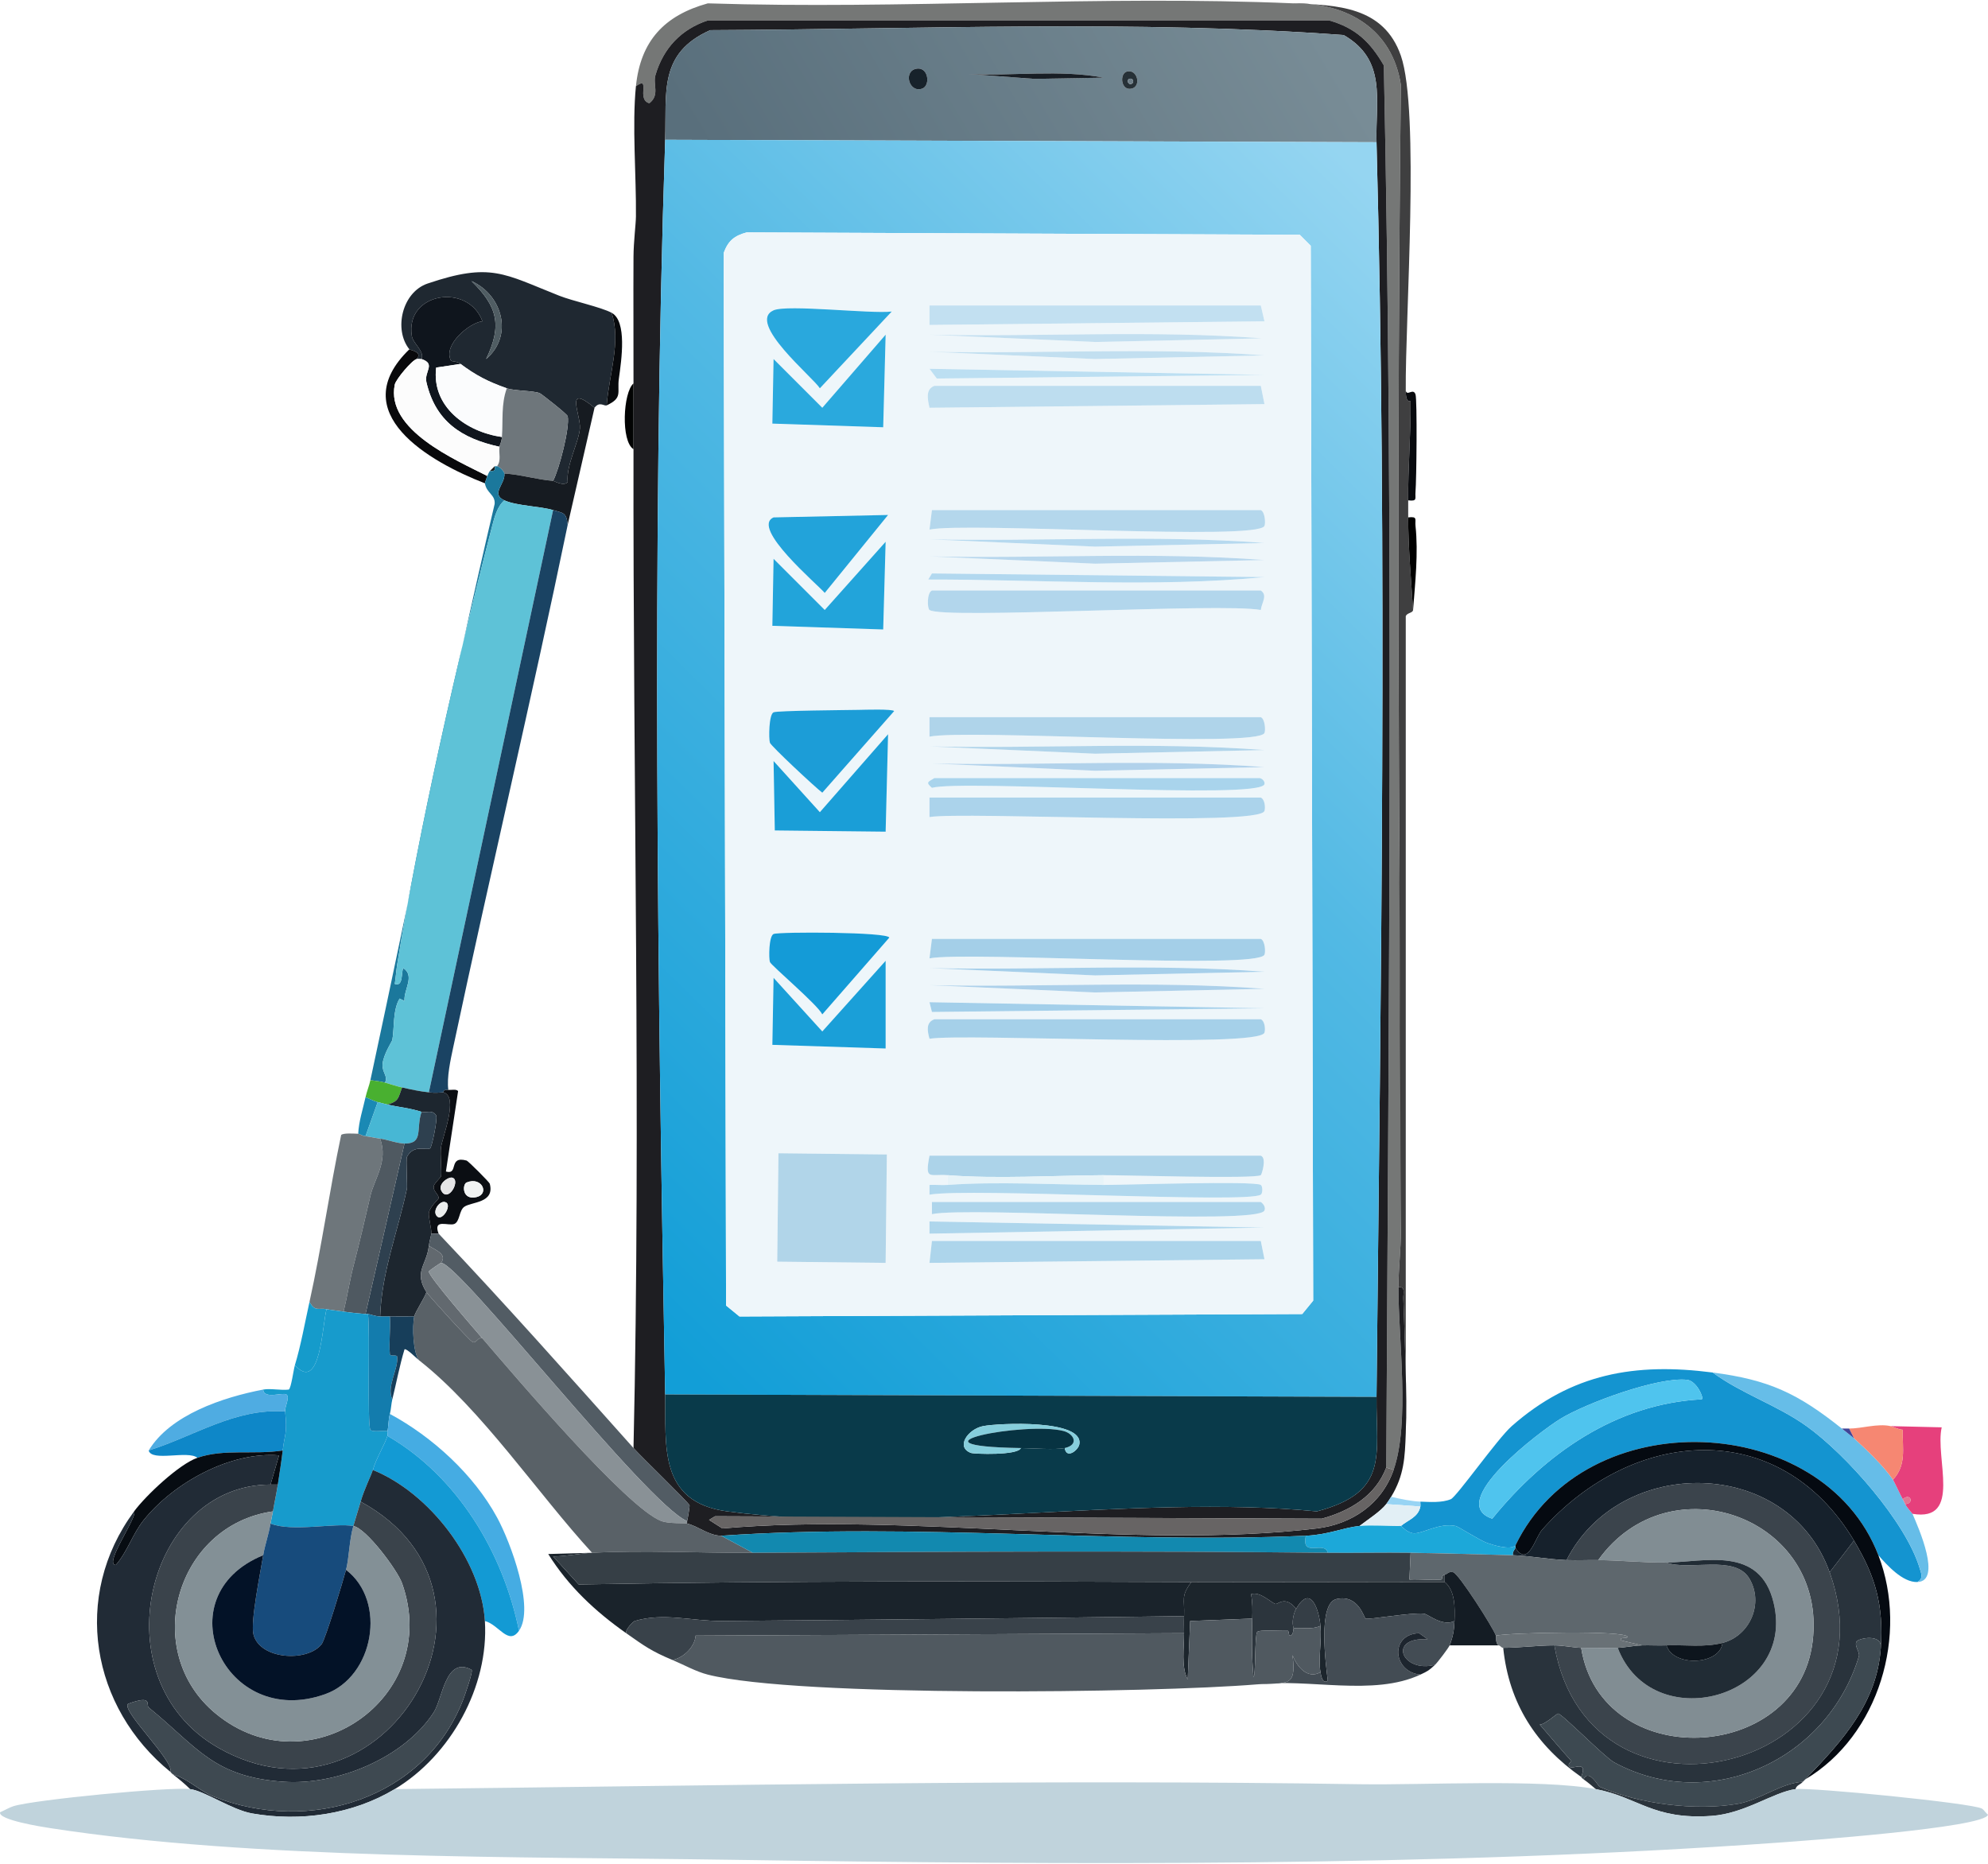 <?xml version="1.0" encoding="UTF-8"?>
<svg xmlns="http://www.w3.org/2000/svg" xmlns:xlink="http://www.w3.org/1999/xlink" id="Ebene_1" data-name="Ebene 1" viewBox="0 0 816.04 764.44" width="96" height="90">
  <defs>
    <style>
      .cls-1 {
        fill: #137cad;
      }

      .cls-2 {
        fill: #47b7d4;
      }

      .cls-3 {
        fill: #add5eb;
      }

      .cls-4 {
        fill: #2e404f;
      }

      .cls-5 {
        fill: #434c54;
      }

      .cls-6 {
        fill: #173e5a;
      }

      .cls-7 {
        fill: #1c252c;
      }

      .cls-8 {
        fill: #5e676d;
      }

      .cls-9 {
        fill: #b2d6ec;
      }

      .cls-10 {
        fill: #212c35;
      }

      .cls-11 {
        fill: #09090b;
      }

      .cls-12 {
        fill: url(#Unbenannter_Verlauf);
      }

      .cls-13 {
        fill: #080a0e;
      }

      .cls-14 {
        fill: #b1d5e9;
      }

      .cls-15 {
        fill: #414497;
      }

      .cls-16 {
        fill: #1a201e;
      }

      .cls-17 {
        fill: url(#Unbenannter_Verlauf_2);
      }

      .cls-18 {
        fill: #e2eff5;
      }

      .cls-19 {
        fill: #3f3f40;
      }

      .cls-20 {
        fill: #818d93;
      }

      .cls-21 {
        fill: #1c9dd7;
      }

      .cls-22 {
        fill: #0d151d;
      }

      .cls-23 {
        fill: #6d7d87;
      }

      .cls-24 {
        fill: #1e1e22;
      }

      .cls-25 {
        fill: #1ca8d9;
      }

      .cls-26 {
        fill: #353e46;
      }

      .cls-27 {
        fill: #aed6ec;
      }

      .cls-28 {
        fill: #bcdff2;
      }

      .cls-29 {
        fill: #070c12;
      }

      .cls-30 {
        fill: #2d2827;
      }

      .cls-31 {
        fill: #a9d4ec;
      }

      .cls-32 {
        fill: #49b030;
      }

      .cls-33 {
        fill: #f1f3f3;
      }

      .cls-34 {
        fill: #676464;
      }

      .cls-35 {
        fill: #e6407c;
      }

      .cls-36 {
        fill: #073342;
      }

      .cls-37 {
        fill: #212b36;
      }

      .cls-38 {
        fill: #c3dff0;
      }

      .cls-39 {
        fill: #181e25;
      }

      .cls-40 {
        fill: #ebeded;
      }

      .cls-41 {
        fill: #0b0e13;
      }

      .cls-42 {
        fill: #acd0ea;
      }

      .cls-43 {
        fill: #3b444c;
      }

      .cls-44 {
        fill: #2aa9dd;
      }

      .cls-45 {
        fill: #161b21;
      }

      .cls-46 {
        fill: #5ec2d7;
      }

      .cls-47 {
        fill: #1d252e;
      }

      .cls-48 {
        fill: #697176;
      }

      .cls-49 {
        fill: #3d4951;
      }

      .cls-50 {
        fill: #179bcc;
      }

      .cls-51 {
        fill: #c0d3dc;
      }

      .cls-52 {
        fill: #093a4a;
      }

      .cls-53 {
        fill: #3a434b;
      }

      .cls-54 {
        fill: #e37592;
      }

      .cls-55 {
        fill: #62696f;
      }

      .cls-56 {
        fill: #c2dff0;
      }

      .cls-57 {
        fill: #e4e4e6;
      }

      .cls-58 {
        fill: #0f151d;
      }

      .cls-59 {
        fill: #1289af;
      }

      .cls-60 {
        fill: #22a4da;
      }

      .cls-61 {
        fill: #b0d4ea;
      }

      .cls-62 {
        fill: #141c24;
      }

      .cls-63 {
        fill: #149bd7;
      }

      .cls-64 {
        fill: #acd3e9;
      }

      .cls-65 {
        fill: #139ad4;
      }

      .cls-66 {
        fill: #031227;
      }

      .cls-67 {
        fill: #c2e0f1;
      }

      .cls-68 {
        fill: #b4d7ec;
      }

      .cls-69 {
        fill: #1a232b;
      }

      .cls-70 {
        fill: #a3cfea;
      }

      .cls-71 {
        fill: #080a0d;
      }

      .cls-72 {
        fill: #363f46;
      }

      .cls-73 {
        fill: #29a8dd;
      }

      .cls-74 {
        fill: #020303;
      }

      .cls-75 {
        fill: #f68772;
      }

      .cls-76 {
        fill: #a4cfe8;
      }

      .cls-77 {
        fill: #050a11;
      }

      .cls-78 {
        fill: #3e4951;
      }

      .cls-79 {
        fill: #39424a;
      }

      .cls-80 {
        fill: #b1d2eb;
      }

      .cls-81 {
        fill: #afd4ea;
      }

      .cls-82 {
        fill: #b6d9ef;
      }

      .cls-83 {
        fill: #4face2;
      }

      .cls-84 {
        fill: #839096;
      }

      .cls-85 {
        fill: #e7f4f9;
      }

      .cls-86 {
        fill: #1f2831;
      }

      .cls-87 {
        fill: #a5d0e9;
      }

      .cls-88 {
        fill: #273137;
      }

      .cls-89 {
        fill: #1d262f;
      }

      .cls-90 {
        fill: #505960;
      }

      .cls-91 {
        fill: #505d63;
      }

      .cls-92 {
        fill: #899196;
      }

      .cls-93 {
        fill: #a6cfea;
      }

      .cls-94 {
        fill: #b8d7ed;
      }

      .cls-95 {
        fill: #66bde8;
      }

      .cls-96 {
        fill: #1a89b4;
      }

      .cls-97 {
        fill: #22a3da;
      }

      .cls-98 {
        fill: #17222b;
      }

      .cls-99 {
        fill: #97d4f4;
      }

      .cls-100 {
        fill: #1a9ed7;
      }

      .cls-101 {
        fill: #159bcb;
      }

      .cls-102 {
        fill: #fbfcfd;
      }

      .cls-103 {
        fill: #fcfcfc;
      }

      .cls-104 {
        fill: #16212c;
      }

      .cls-105 {
        fill: #b2d8ef;
      }

      .cls-106 {
        fill: #0e87c8;
      }

      .cls-107 {
        fill: #bdddef;
      }

      .cls-108 {
        fill: #b1d8ee;
      }

      .cls-109 {
        fill: #4f5961;
      }

      .cls-110 {
        fill: #29333c;
      }

      .cls-111 {
        fill: #1b789c;
      }

      .cls-112 {
        fill: #45ace3;
      }

      .cls-113 {
        fill: #1494d0;
      }

      .cls-114 {
        fill: #aed5eb;
      }

      .cls-115 {
        fill: #596167;
      }

      .cls-116 {
        fill: #6e767b;
      }

      .cls-117 {
        fill: #2b343c;
      }

      .cls-118 {
        fill: #525c64;
      }

      .cls-119 {
        fill: #1a4363;
      }

      .cls-120 {
        fill: #abd3eb;
      }

      .cls-121 {
        fill: #174b7c;
      }

      .cls-122 {
        fill: #1a9fd8;
      }

      .cls-123 {
        fill: #eef6fa;
      }

      .cls-124 {
        fill: #86cedc;
      }

      .cls-125 {
        fill: #757776;
      }

      .cls-126 {
        fill: #4fc4ee;
      }

      .cls-127 {
        fill: #2c353d;
      }
    </style>
    <linearGradient id="Unbenannter_Verlauf" data-name="Unbenannter Verlauf" x1="520.96" y1="-476.32" x2="313.77" y2="-353.22" gradientTransform="translate(0 456.16)" gradientUnits="userSpaceOnUse">
      <stop offset="0" stop-color="#788c96"/>
      <stop offset="1" stop-color="#596f7c"/>
    </linearGradient>
    <linearGradient id="Unbenannter_Verlauf_2" data-name="Unbenannter Verlauf 2" x1="610.38" y1="-334.87" x2="227.47" y2="52.95" gradientTransform="translate(0 456.16)" gradientUnits="userSpaceOnUse">
      <stop offset="0" stop-color="#95d5f1"/>
      <stop offset=".42" stop-color="#52b9e4"/>
      <stop offset="1" stop-color="#129ed7"/>
    </linearGradient>
  </defs>
  <path class="cls-125" d="M531.04,1.08c22.01-.23,40.49,10.5,44,33.5-.86,75.18-1.09,150.34-1,225.5.09,81.66,1.11,163.39,1,245-.01,7.64-.98,15.25-1,23-.04,21.46,4.76,55.63-2,75l-3-1c1.01-191.67,2.99-384.24-1-575.5-5.54-9.59-11.57-15.43-22.5-18.5h-255c-11,3.69-18.25,11.41-21.5,22.5-1.1,3.75,1.89,8.14-2.5,11.5-5.52-1.5.81-11.45-5.5-7,1.89-18.58,11.65-29.05,29.5-34,79.54,2.54,161.21-3.4,240.5,0h0Z"/>
  <path class="cls-19" d="M577.04,160.08c.05,5.86,1.99,3.69,2,4.5.11,13.41-1.12,27.19-1,40.5.02,2.24,0,4.73,0,7,.01,12.39,1.21,25.55,2,38-.1,1.27-2.36,1.08-3,2.5v335.5c.59-16.52-.43-38.56-1-55.5-.06-1.83,1.01-4.93-2-4.5.02-7.75.99-15.36,1-23l-1-245c-.09-75.16.14-150.32,1-225.5-3.51-23-21.99-33.73-44-33.5,17.46.75,36.93,1.1,44,21.5,7.83,22.58,1.73,107.96,2,137.5h0Z"/>
  <path class="cls-24" d="M569.04,602.08c-4.45,11.7-15.01,17.86-26.5,21l-249-1-2.5,1.5,5.5,3.5c76.65-6.7,169.17,8.93,244,0,14.33-1.71,26.6-9.97,31.5-24,6.76-19.37,1.96-53.54,2-75,3.01-.43,1.94,2.67,2,4.5.57,16.94,1.59,38.98,1,55.5-.35,9.78-.65,17.22-6,26-.54.88-1.38,2.18-2,3-2.3,3.01-7.9,6.6-11,9-6.73.66-12.74,3.59-22,4-78.72,3.45-160.87-5.42-240,0-5.18-.06-9.23-3.84-14-5v-1c.28-.9,1.14-6.2,1-6.5-.7-1.49-19.57-19.66-23-23.5,3.1-136.6-.25-273.4,0-410,.02-8.96-.02-18.06,0-27,.04-17.26-.1-34.77,0-52,.04-6.26.97-13.34,1-16.5.18-16.72-1.63-37.44,0-53.5,6.31-4.45-.02,5.5,5.5,7,4.39-3.36,1.4-7.75,2.5-11.5,3.25-11.09,10.5-18.81,21.5-22.5h255c10.93,3.07,16.96,8.91,22.5,18.5,3.99,191.26,2.01,383.83,1,575.5ZM273.04,57.08c-5.55,167.25-3.06,347.26,0,515,.38,20.88-2.93,44.2,25.5,48,72.65,9.72,167.1-7.29,242,0,29.83-7.84,24.25-23.09,24.5-47,1.77-169.67,4.45-345.7,0-515-.46-17.49,4.3-33.74-13.5-44-85.67-6.27-173.6-2.38-260-2-21.34,9.49-17.86,25.65-18.5,45h0Z"/>
  <path class="cls-12" d="M565.04,58.08l-292-1c.64-19.35-2.84-35.51,18.5-45,86.4-.38,174.33-4.27,260,2,17.8,10.26,13.04,26.51,13.5,44ZM375.54,28.08c-4.6,1.42-2.31,9.82,3,8,3.62-1.24,2.55-9.72-3-8ZM462.54,29.08c-3.08.86-2.5,8.04,2,7,4.08-.95,2.34-8.21-2-7ZM397.54,30.08l27,2,28.5-.5c-18.2-3.42-37.13-.57-55.5-1.5Z"/>
  <path class="cls-98" d="M375.54,28.08c5.55-1.72,6.62,6.76,3,8-5.31,1.82-7.6-6.58-3-8Z"/>
  <path class="cls-88" d="M462.54,29.08c4.34-1.21,6.08,6.05,2,7-4.5,1.04-5.08-6.14-2-7ZM463.54,32.08c-1.21.44-.46,2.64,1,2,1.2-.53.52-2.55-1-2Z"/>
  <path class="cls-39" d="M397.54,30.08c18.37.93,37.3-1.92,55.5,1.5l-28.5.5s-27-2-27-2Z"/>
  <path class="cls-23" d="M463.54,32.08c1.52-.55,2.2,1.47,1,2-1.46.64-2.21-1.56-1-2Z"/>
  <path class="cls-17" d="M565.04,58.08c4.45,169.3,1.77,345.33,0,515l-292-1c-3.06-167.74-5.55-347.75,0-515l292,1h0ZM306.54,95.08c-5.03,1.36-7.63,3.35-9.5,8.5l1,432,5.5,4.5,231-1,4.5-5.5-1-433-4.5-4.5-227-1h0Z"/>
  <path class="cls-123" d="M306.54,95.08l227,1,4.5,4.5,1,433-4.5,5.5-231,1-5.5-4.5-1-432c1.87-5.15,4.47-7.14,9.5-8.5h0ZM381.54,125.08v8l137.5-1.5-1.5-6.5h-136ZM317.54,127.08c-11.27,4.99,16.3,27.59,19,32l29.5-31.5c-8.63,1.02-42.86-3-48.5-.5ZM363.54,137.08l-26,30-20-20-.5,26.5,45.5,1.5,1-38ZM381.54,137.08l68,3,68.5-1.5c-45.37-3.48-91.04-.52-136.5-1.5h0ZM381.54,144.08l68,3,69.5-1.5c-45.71-3.48-91.71-.52-137.5-1.5h0ZM381.54,151.08l3,4,134.5-1.5-137.5-2.5h0ZM383.54,158.08c-3.68,1.42-2.8,5.4-2,9l137.5-1.5-1.5-7.5h-134ZM382.54,209.08l-1,8c15.41-3.16,134.6,4.73,137.5-1.5.51-1.11.24-5.73-1.5-6.5h-135ZM364.54,211.08l-47,1c-9.59,4.23,18.13,27.57,21,31l26-32ZM381.54,221.08l68,3,69.5-1.5c-45.71-3.48-91.71-.52-137.5-1.5h0ZM363.54,222.08l-25,28-21-21-.5,27.5,45.5,1.5,1-36h0ZM381.54,228.08l68,3,69.5-1.5c-45.71-3.48-91.71-.52-137.5-1.5h0ZM382.54,235.08l-1.5,2.5c45.36-.05,92.47,3.35,138-1l-136.5-1.5h0ZM382.54,242.08c-2.12.94-1.93,7.34-1,8,5.55,3.92,119.81-3.01,136,0,.31-2.93,2.95-5.97,0-8h-135ZM352.54,291.08c-4.83.1-33.4.29-35,1-1.96.87-2.03,10.96-1.5,12.5.48,1.4,18.57,18.3,21.5,20.5l29.5-33.5c-.7-.92-12.26-.54-14.5-.5ZM381.54,294.08v8c15.41-3.16,134.6,4.73,137.5-1.5.51-1.11.24-5.73-1.5-6.5h-136ZM364.54,301.08l-28,32-19-21,.5,28.5,45.5.5,1-40ZM381.54,306.08l68,3,69.5-1.5c-45.71-3.48-91.71-.52-137.5-1.5h0ZM382.54,313.08l67,3,69.5-1.5c-45.37-3.48-91.04-.52-136.5-1.5h0ZM383.54,319.08c-2.39,1.58-3.84,1.55-1,4,13.1-3.46,134.78,5.1,136.5-1.5.32-1.21-1.18-2.7-2.5-2.5h-133ZM381.54,327.08v8c14.33-2.32,135.36,4.04,137.5-2.5.45-1.36.17-4.77-1.5-5.5h-136ZM317.54,383.08c-1.96.87-2.01,10.03-1.5,11.5.5,1.44,19.61,17.54,21.5,21.5l27.5-31.5c-.32-2.35-45.33-2.46-47.5-1.5ZM382.54,385.08l-1,8c15.36-2.97,134.6,4.73,137.5-1.5.51-1.11.24-5.73-1.5-6.5h-135ZM363.54,394.08l-26,29-20-22-.5,27.5,46.5,1.5v-36ZM381.54,397.08l68,3,69.5-1.5c-45.71-3.48-91.71-.52-137.5-1.5h0ZM381.54,404.08l68,3,69.5-1.5c-45.71-3.48-91.71-.52-137.5-1.5h0ZM381.54,411.08l1,4,136.5-1.5-137.5-2.5h0ZM383.54,418.08c-3.49,1.3-2.92,4.62-2,8,14.33-2.32,135.36,4.03,137.5-2.5.45-1.36.17-4.77-1.5-5.5h-134ZM319.54,473.08l-.5,44.5,44.5.5.5-44.5-44.5-.5h0ZM389.04,482.08v4c-2.46.18-5.02-.13-7.5,0v4c16.26-2.87,130.32,3.74,136,0,.82-.54.82-3.46,0-4-2.69-1.77-56.28.03-64.5,0v-4c8.41-.05,61.72,1.63,64.5,0,.34-.2,2.58-7.09,0-8h-136c-2,10.38.07,7.4,7.5,8h0ZM382.54,493.08v5c14.87-3.23,133.92,4.82,136.5-1.5.56-1.38-.42-2.7-1.5-3.5h-135ZM381.54,501.08v5l137.5-2.5-137.5-2.5h0ZM382.54,509.08l-1,9,137.5-1.5-1.5-7.5h-135Z"/>
  <path class="cls-86" d="M251.04,128.08c4.04,11.74-1.14,25.76-2,38-1.01.47-2.94-1.8-5,1-12.53-10.4-5.56,3.04-6,8.5-.46,5.69-5.78,15.28-5,22-1.73,1.88-5.49-.46-6-.5,2.51-4.74,6.92-21.89,6-26.5-.18-.9-10.81-9.22-11.5-9.5-2.57-1.04-10.48-.93-13.5-2-7.94-2.8-12.75-5.36-19-10-1.92-1.43-3.62-.74-4-1.5-3.19-6.29,7.56-15.41,13-16-5.85-15.93-31.82-11.84-29,6,.52,3.28,5.29,6.15,4,9.5-.64.06-1.4-.13-2,0,2.66-2.94-2.73-3.67-3-4-6.54-8.14-2.97-23.46,7.5-27,25.99-8.8,31.23-4,54,5,5.67,2.24,17.06,4.64,21.5,7ZM193.54,115.08c10.72,10.45,12.63,18.23,6,32,11.25-9.49,6.84-26.19-6-32Z"/>
  <path class="cls-91" d="M193.54,115.08c12.84,5.81,17.25,22.51,6,32,6.63-13.77,4.72-21.55-6-32Z"/>
  <path class="cls-58" d="M189.04,149.08l-10,1.5c-1.97,16.12,12.4,26.43,27,28.5-.16,2.17-.84,2.92-1,4-15.59-3.37-26.28-10.44-30-26.5-1.01-4.38,4.01-7.47-2-9.5,1.29-3.35-3.48-6.22-4-9.5-2.82-17.84,23.15-21.93,29-6-5.44.59-16.19,9.71-13,16,.38.76,2.08.07,4,1.5Z"/>
  <path class="cls-67" d="M381.54,125.08h136l1.5,6.5-137.5,1.5v-8h0Z"/>
  <path class="cls-73" d="M317.54,127.08c5.64-2.5,39.87,1.52,48.5.5l-29.5,31.5c-2.7-4.41-30.27-27.01-19-32Z"/>
  <path class="cls-71" d="M254.04,155.08c-.8,5.72,1.74,7.88-5,11,.86-12.24,6.04-26.26,2-38,6.44,3.43,4.06,19.42,3,27Z"/>
  <path class="cls-44" d="M363.54,137.08l-1,38-45.5-1.5.5-26.5,20,20,26-30Z"/>
  <path class="cls-38" d="M381.54,137.08c45.46.98,91.13-1.98,136.5,1.5l-68.5,1.5-68-3h0Z"/>
  <path class="cls-11" d="M171.04,147.08c-1.92.42-8.57,8.36-9,10.5-3.72,18.56,24.79,30.8,38,37.5-.06.15-1.03,2.84-1,3-22.7-8.78-57.92-28.96-31-55,.27.33,5.66,1.06,3,4Z"/>
  <path class="cls-56" d="M381.54,144.08c45.79.98,91.79-1.98,137.5,1.5l-69.5,1.5-68-3h0Z"/>
  <path class="cls-103" d="M173.04,147.08c6.01,2.03.99,5.12,2,9.5,3.72,16.06,14.41,23.13,30,26.5-.39,2.65.83,5.53-1,8-.33-.03-.67.02-1,0l-2,2c-.27.33-.78,1.46-1,2-13.21-6.7-41.72-18.94-38-37.5.43-2.14,7.08-10.08,9-10.5.6-.13,1.36.06,2,0Z"/>
  <path class="cls-102" d="M208.04,159.08c-2.39,6.58-1.51,13.25-2,20-14.6-2.07-28.97-12.38-27-28.5l10-1.5c6.25,4.64,11.06,7.2,19,10Z"/>
  <path class="cls-28" d="M381.54,151.08l137.5,2.5-134.5,1.5-3-4h0Z"/>
  <path class="cls-74" d="M260.04,184.08c-5.23-3.2-4.3-23.33,0-27-.02,8.94.02,18.04,0,27Z"/>
  <path class="cls-107" d="M383.54,158.08h134l1.5,7.5-137.5,1.5c-.8-3.6-1.68-7.58,2-9h0Z"/>
  <path class="cls-116" d="M227.04,197.08c-6.81-.52-13.2-2.62-20-3-.11-.94-2.06-2.9-3-3,1.83-2.47.61-5.35,1-8,.16-1.08.84-1.83,1-4,.49-6.75-.39-13.42,2-20,3.02,1.07,10.93.96,13.5,2,.69.28,11.32,8.6,11.5,9.5.92,4.61-3.49,21.76-6,26.5Z"/>
  <path class="cls-13" d="M578.04,205.08c-.12-13.31,1.11-27.09,1-40.5,0-.81-1.95,1.36-2-4.5.59,2.37,3.04-1.25,4,1.5.75,2.15.41,35.55,0,40-.25,2.74.97,3.96-3,3.5Z"/>
  <path class="cls-45" d="M244.04,167.08l-11,48c-.57-5.15-1.86-4.74-6-6-5.27-1.6-14.89-1.7-20-4-5.81-2.62.49-6.78,0-11,6.8.38,13.19,2.48,20,3,.51.04,4.27,2.38,6,.5-.78-6.72,4.54-16.31,5-22,.44-5.46-6.53-18.9,6-8.5Z"/>
  <path class="cls-16" d="M203.04,191.08c.68,2.67-1.85,1.82-2,2l2-2Z"/>
  <path class="cls-111" d="M207.04,194.08c.49,4.22-5.81,8.38,0,11-2.98,2.56-4.07,6.94-5,10.5-14,53.73-30.24,125.48-39,180-.42,2.59-.56,5.39-1,8,3.62,1.29,2.57-4.87,3.5-6.5,4.92,3.21.1,8.88.5,13.5l-2-1c-2.89,4.66-2.12,12.34-3,17-.1.53-3.77,6.09-4,10-.2,3.54,2.33,4.74,1,7.5-1.61-.45-4.25-.77-6-1,16.96-78.83,32.52-158,51-236.5.33-3.89-3.27-4.31-4-8.5-.03-.16.94-2.85,1-3,.22-.54.73-1.67,1-2,.15-.18,2.68.67,2-2,.33.02.67-.03,1,0,.94.1,2.89,2.06,3,3h0Z"/>
  <path class="cls-46" d="M227.04,209.08l-51,239c-3.79-.39-7.31-1.17-11-2-2.53-.57-4.58-1.32-7-2,1.33-2.76-1.2-3.96-1-7.5.23-3.91,3.9-9.47,4-10,.88-4.66.11-12.34,3-17l2,1c-.4-4.62,4.42-10.29-.5-13.5-.93,1.63.12,7.79-3.5,6.5.44-2.61.58-5.41,1-8,8.76-54.52,25-126.27,39-180,.93-3.56,2.02-7.94,5-10.5,5.11,2.3,14.73,2.4,20,4h0Z"/>
  <path class="cls-119" d="M233.04,215.08c-14.84,71.65-31.79,142.93-47,214.5-1.08,5.06-2.73,12.45-2,17.5-2.43-.2-1.89.99-2,1-2.83.11-2.67.34-6,0l51-239c4.14,1.26,5.43.85,6,6h0Z"/>
  <path class="cls-68" d="M382.54,209.08h135c1.74.77,2.01,5.39,1.5,6.5-2.9,6.23-122.09-1.66-137.5,1.5l1-8h0Z"/>
  <path class="cls-97" d="M364.54,211.08l-26,32c-2.87-3.43-30.59-26.77-21-31l47-1Z"/>
  <path d="M580.04,250.08c-.79-12.45-1.99-25.61-2-38,4.02-.46,2.71.8,3,3.5,1.2,11.1-.14,23.4-1,34.5Z"/>
  <path class="cls-82" d="M381.54,221.08c45.79.98,91.79-1.98,137.5,1.5l-69.5,1.5-68-3h0Z"/>
  <path class="cls-60" d="M363.54,222.08l-1,36-45.5-1.5.5-27.5,21,21,25-28h0Z"/>
  <path class="cls-94" d="M381.54,228.08c45.79.98,91.79-1.98,137.5,1.5l-69.5,1.5-68-3h0Z"/>
  <path class="cls-105" d="M382.54,235.08l136.5,1.5c-45.53,4.35-92.64.95-138,1l1.5-2.5h0Z"/>
  <path class="cls-9" d="M382.54,242.08h135c2.95,2.03.31,5.07,0,8-16.19-3.01-130.45,3.92-136,0-.93-.66-1.12-7.06,1-8h0Z"/>
  <path class="cls-30" d="M575.04,505.08c.11-81.61-.91-163.34-1-245l1,245Z"/>
  <path class="cls-21" d="M352.54,291.08c2.24-.04,13.8-.42,14.5.5l-29.5,33.5c-2.93-2.2-21.02-19.1-21.5-20.5-.53-1.54-.46-11.63,1.5-12.5,1.6-.71,30.17-.9,35-1Z"/>
  <path class="cls-81" d="M381.54,294.08h136c1.74.77,2.01,5.39,1.5,6.5-2.9,6.23-122.09-1.66-137.5,1.5v-8h0Z"/>
  <path class="cls-100" d="M364.54,301.08l-1,40-45.5-.5-.5-28.5,19,21,28-32Z"/>
  <path class="cls-61" d="M381.54,306.08c45.79.98,91.79-1.98,137.5,1.5l-69.5,1.5-68-3h0Z"/>
  <path class="cls-80" d="M382.54,313.08c45.46.98,91.13-1.98,136.5,1.5l-69.5,1.5-67-3h0Z"/>
  <path class="cls-31" d="M383.54,319.08h133c1.32-.2,2.82,1.29,2.5,2.5-1.72,6.6-123.4-1.96-136.5,1.5-2.84-2.45-1.39-2.42,1-4h0Z"/>
  <path class="cls-120" d="M381.54,327.08h136c1.67.73,1.95,4.14,1.5,5.5-2.14,6.54-123.17.18-137.5,2.5v-8h0Z"/>
  <path class="cls-63" d="M317.54,383.08c2.17-.96,47.18-.85,47.5,1.5l-27.5,31.5c-1.89-3.96-21-20.06-21.5-21.5-.51-1.47-.46-10.63,1.5-11.5Z"/>
  <path class="cls-76" d="M382.54,385.08h135c1.74.77,2.01,5.39,1.5,6.5-2.9,6.23-122.14-1.47-137.5,1.5l1-8h0Z"/>
  <path class="cls-122" d="M363.54,394.08v36l-46.5-1.5.5-27.5,20,22,26-29Z"/>
  <path class="cls-93" d="M381.54,397.08c45.79.98,91.79-1.98,137.5,1.5l-69.5,1.5-68-3h0Z"/>
  <path class="cls-42" d="M381.54,404.08c45.79.98,91.79-1.98,137.5,1.5l-69.5,1.5-68-3h0Z"/>
  <path class="cls-70" d="M381.54,411.08l137.5,2.5-136.5,1.5-1-4h0Z"/>
  <path class="cls-87" d="M383.54,418.08h134c1.67.73,1.95,4.14,1.5,5.5-2.14,6.53-123.17.18-137.5,2.5-.92-3.38-1.49-6.7,2-8h0Z"/>
  <path class="cls-32" d="M158.04,444.08c2.42.68,4.47,1.43,7,2-1.62,4.35-1.26,5.63-6,7-1.27-.3-2.73-.67-4-1-1.46-.38-3.5-1.42-5-2,.53-2.41,1.52-4.77,2-7,1.75.23,4.39.55,6,1Z"/>
  <path class="cls-89" d="M176.04,448.08c3.33.34,3.17.11,6,0,6.3,1.81-.3,17.88-1,22.5-.45,2.97.34,9.78,0,12-.04.25-2.84,2.97-3,4-.35,2.19,2.23,3.42,2,5-.05.36-3.64,3.51-4,6-.23,1.63,1.21,6.92,1,8.5-.2,1.47-.8,3.24-1,5-.92,8.06-6.3,10.54-1,19-.8,2.49-4.61,8.12-5,10-3.32-.03-6.68.04-10,0-1.32-.02-2.68.07-4,0,.59-18.15,7.35-35.1,11-52.5.19-.91-.44-12.15,0-13,2.76-5.27,7.82-2.56,9.5-3.5.73-.41,3.16-12.07,2.5-13.5-1.53-2.6-4.28-.93-6-1.5-4.64-1.53-9.39-1.92-14-3,4.74-1.37,4.38-2.65,6-7,3.69.83,7.21,1.61,11,2h0Z"/>
  <path class="cls-41" d="M184.04,447.08c1.12.09,3.37-.44,4,.5l-5,33c5.43,1.51.77-6.62,8.5-4.5.65.18,9.33,8.85,9.5,9.5,2.13,8.06-7.55,7.36-10.5,9.5-2.09,1.51-1.78,6.01-4,7-2.35,1.04-8.95-2.39-6.5,4h-3c.21-1.58-1.23-6.87-1-8.5.36-2.49,3.95-5.64,4-6,.23-1.58-2.35-2.81-2-5,.16-1.03,2.96-3.75,3-4,.34-2.22-.45-9.03,0-12,.7-4.62,7.3-20.69,1-22.5.11,0-.43-1.2,2-1ZM185.54,483.08c-1.58-.32-6.44,2.85-4,6,2.95,3.82,7.64-5.26,4-6ZM191.54,485.08c-1.78.74-1.93,7.35,4,6,5.53-1.26,2.25-8.59-4-6ZM182.54,493.08c-2.3-.42-5.33,4.04-3,6,2.24,1.89,6.44-5.38,3-6Z"/>
  <path class="cls-96" d="M155.04,452.08l-5,14c-1.7-.21-2.37-.98-3-1,.24-5.14,1.91-10.04,3-15,1.5.58,3.54,1.62,5,2Z"/>
  <path class="cls-2" d="M159.04,453.08c4.61,1.08,9.36,1.47,14,3-2.38,6.93.97,13.11-7,13-3.08-.04-7.11-1.64-10-2-2.07-.26-3.93-.75-6-1l5-14c1.27.33,2.73.7,4,1Z"/>
  <path class="cls-4" d="M156.04,540.08c-2.33-.12-3.86-.9-5-1-.33-.03-.67.03-1,0l16-70c7.97.11,4.62-6.07,7-13,1.72.57,4.47-1.1,6,1.5.66,1.43-1.77,13.09-2.5,13.5-1.68.94-6.74-1.77-9.5,3.5-.44.85.19,12.09,0,13-3.65,17.4-10.41,34.35-11,52.5Z"/>
  <path class="cls-116" d="M147.04,465.08c.63.02,1.3.79,3,1,2.07.25,3.93.74,6,1,3.36,9.4-2.39,16.47-4,23.5-2.09,9.12-4.59,19.63-7,29-1.52,5.91-2.54,12.52-4,18.5-2.37-.36-4.61-.56-7-1-3.33-.61-4.73,1.18-7-3,5.01-22.63,8.21-45.8,13-68.5,1-.91,5.3-.54,7-.5h0Z"/>
  <path class="cls-109" d="M166.04,469.08l-16,70c-3.09-.28-5.93-.54-9-1,1.46-5.98,2.48-12.59,4-18.5,2.41-9.37,4.91-19.88,7-29,1.61-7.03,7.36-14.1,4-23.5,2.89.36,6.92,1.96,10,2h0Z"/>
  <path class="cls-14" d="M319.54,473.08l44.5.5-.5,44.5-44.5-.5.5-44.5h0Z"/>
  <path class="cls-64" d="M453.04,482.08c-20.11.13-44.38,1.58-64,0-7.43-.6-9.5,2.38-7.5-8h136c2.58.91.34,7.8,0,8-2.78,1.63-56.09-.05-64.5,0h0Z"/>
  <path class="cls-85" d="M453.04,482.08v4c-20.34-.09-44.08-1.47-64,0v-4c19.62,1.58,43.89.13,64,0Z"/>
  <path class="cls-57" d="M185.54,483.08c3.64.74-1.05,9.82-4,6-2.44-3.15,2.42-6.32,4-6Z"/>
  <path class="cls-33" d="M191.54,485.08c6.25-2.59,9.53,4.74,4,6-5.93,1.35-5.78-5.26-4-6Z"/>
  <path class="cls-108" d="M389.04,486.08c19.92-1.47,43.66-.09,64,0,8.22.03,61.81-1.77,64.5,0,.82.54.82,3.46,0,4-5.68,3.74-119.74-2.87-136,0v-4c2.48-.13,5.04.18,7.5,0h0Z"/>
  <path class="cls-40" d="M182.54,493.08c3.44.62-.76,7.89-3,6-2.33-1.96.7-6.42,3-6Z"/>
  <path class="cls-114" d="M382.54,493.08h135c1.08.8,2.06,2.12,1.5,3.5-2.58,6.32-121.63-1.73-136.5,1.5v-5h0Z"/>
  <path class="cls-27" d="M381.54,501.08l137.5,2.5-137.5,2.5v-5h0Z"/>
  <path class="cls-118" d="M180.04,506.08c27.27,28.74,53.61,58.46,80,88,3.43,3.84,22.3,22.01,23,23.5.14.3-.72,5.6-1,6.5-16.75-7.14-93.68-106.26-101-106,2.69-3.59-2.36-5.29-5-7,.2-1.76.8-3.53,1-5h3Z"/>
  <path class="cls-3" d="M382.54,509.08h135l1.5,7.5-137.5,1.5,1-9h0Z"/>
  <path class="cls-55" d="M181.04,518.08c-.3.01-4.93,3.2-5,3.5-.43,1.72,19.04,24.05,22,27.5-1.89-.78-2.44,2.13-4,1.5-1.3-.52-18.23-19.27-19-20.5-5.3-8.46.08-10.94,1-19,2.64,1.71,7.69,3.41,5,7Z"/>
  <path class="cls-92" d="M282.04,624.08v1c-1.16-.28-7.49.1-10.5-1-14.05-5.15-60.83-60.21-73.5-75-2.96-3.45-22.43-25.78-22-27.5.07-.3,4.7-3.49,5-3.5,7.32-.26,84.25,98.86,101,106Z"/>
  <path class="cls-115" d="M198.04,549.08c12.67,14.79,59.45,69.85,73.5,75,3.01,1.1,9.34.72,10.5,1,4.77,1.16,8.82,4.94,14,5l13,7c-21.59.12-44.64-1.13-66,0-22.28-24.25-45.3-58.84-71-79-2.53-3.15-2.87-13.87-2-18,.39-1.88,4.2-7.51,5-10,.77,1.23,17.7,19.98,19,20.5,1.56.63,2.11-2.28,4-1.5h0Z"/>
  <path class="cls-101" d="M134.04,537.08c-1.82,6.68-2.44,34.56-13,23,2.43-7.95,4.17-17.72,6-26,2.27,4.18,3.67,2.39,7,3Z"/>
  <path class="cls-50" d="M141.04,538.08c3.07.46,5.91.72,9,1,.33.03.67-.03,1,0,.94,5.89-.37,45.56,1,47.5.8,1.13,5.38.22,7,.5-.16.54.16,1.47,0,2-1.1,3.62-4.51,8.96-6,14-.69,2.32-3.46,7.7-5,13-.96,3.31-2.02,6.67-3,10-7.53-1.35-25.35,2.53-34-1,.27-1.69.71-3.27,1-5,.6-3.65,1.44-7.33,2-11,.72-4.73,1.44-9.22,2-14,.82-7,1.95-6.71,1-16-.2-1.99,2.12-5.98.5-7-1.55-.97-9.2,2.12-9.5-2,2.99-.57,7.29.41,10.5,0,.97-.52,1.98-8.31,2.5-10,10.56,11.56,11.18-16.32,13-23,2.39.44,4.63.64,7,1Z"/>
  <path class="cls-1" d="M156.04,540.08c1.32.07,2.68-.02,4,0,.36,5.06-.5,10.47,0,15.5.09.94,2.9.06,3,1,.55,5.22-4.52,12.28-2,17.5-.43,1.72-.54,4.31-1,6-.66,2.41-.57,5.56-1,7-1.62-.28-6.2.63-7-.5-1.37-1.94-.06-41.61-1-47.5,1.14.1,2.67.88,5,1Z"/>
  <path class="cls-6" d="M170.04,540.08c-.87,4.13-.53,14.85,2,18-1.11-.87-5.29-5.11-6-4.5-2.04,6.74-3.31,13.68-5,20.5-2.52-5.22,2.55-12.28,2-17.5-.1-.94-2.91-.06-3-1-.5-5.03.36-10.44,0-15.5,3.32.04,6.68-.03,10,0Z"/>
  <path class="cls-113" d="M703.04,563.08c11.9,8.74,26.45,13.39,38.5,22,16.22,11.59,40.87,39.39,46.5,58.5.59,2.02,1.6,4.07-1,5.5-6.03.21-12.45-6.93-16-11-22.72-59.04-120.25-63.44-149-4-2.12,2.07-9.37-.25-11.5-1-3.27-1.15-11.88-6.77-13-7-6.74-1.38-13.35,3.05-17,3-2.91-.04-5.19-3.01-5.5-3,2.87-2.46,7.12-3.53,8-8,.12-.62-.06-1.35,0-2,3.94.14,8.83.52,12.5-1,2.38-.99,19.18-24.87,25-30,24.62-21.69,50.77-26.1,82.5-22ZM692.54,566.08c-11.77-1.33-41.35,9.49-52,16-7.86,4.8-47.57,34.46-28,41,21.59-26.59,50.79-47.19,86-49,1.04-.53-2.15-7.56-6-8Z"/>
  <path class="cls-95" d="M756.04,586.08c1.19.95,4.22,3.3,5,4,5.2,4.7,12.09,11.3,16,17,.41.6,3.04,6.27,4,8,.35.62.67,1.36,1,2,.88,1.7,2.9,3.77,3,4,2.53,5.8,12.16,27.65,2,28,2.6-1.43,1.59-3.48,1-5.5-5.63-19.11-30.28-46.91-46.5-58.5-12.05-8.61-26.6-13.26-38.5-22,23.13,2.99,34.91,8.58,53,23Z"/>
  <path class="cls-126" d="M692.54,566.08c3.85.44,7.04,7.47,6,8-35.21,1.81-64.41,22.41-86,49-19.57-6.54,20.14-36.2,28-41,10.65-6.51,40.23-17.33,52-16Z"/>
  <path class="cls-83" d="M117.04,579.08c-20.57-1.47-37.35,10.21-56,16,8.84-14.66,30.53-21.85,47-25,.3,4.12,7.95,1.03,9.5,2,1.62,1.02-.7,5.01-.5,7Z"/>
  <path class="cls-52" d="M565.04,573.08c-.25,23.91,5.33,39.16-24.5,47-74.9-7.29-169.35,9.72-242,0-28.43-3.8-25.12-27.12-25.5-48l292,1ZM419.04,594.08c4.42.07,14.4.8,18,0,.74,4.76,5.61.79,6-1.5,1.99-10.42-33.28-8.72-39.5-7.5-6.21,1.22-11.4,8.6-5,11,1.27.48,19.38,1.11,20.5-2Z"/>
  <path class="cls-106" d="M117.04,579.08c.95,9.29-.18,9-1,16-11.62,1.84-24.06-.8-35,3-3.93-3.17-18.82,1.76-20-3,18.65-5.79,35.43-17.47,56-16Z"/>
  <path class="cls-112" d="M213.04,669.08c-6.58-32.17-25.21-63.32-54-80,.16-.53-.16-1.46,0-2,.43-1.44.34-4.59,1-7,17.48,9.43,34.41,24.88,44,42.5,5.61,10.31,15.54,37.18,9,46.5Z"/>
  <path class="cls-35" d="M785.04,621.08c-.1-.23-2.12-2.3-3-4,3.8-.13,2.3-4.8-1-2-.96-1.73-3.59-7.4-4-8,5.63-6.15,3.83-12.61,4-20.5-1.67-.03-4.04-1.29-5-1.5l21,.5c-2.89,12.59,8.57,38.95-12,35.5Z"/>
  <path class="cls-124" d="M437.04,594.08c6.06-1.35,3.82-5.88-.5-7-15.36-3.99-68.53,6.2-17.5,7-1.12,3.11-19.23,2.48-20.5,2-6.4-2.4-1.21-9.78,5-11,6.22-1.22,41.49-2.92,39.5,7.5-.39,2.29-5.26,6.26-6,1.5Z"/>
  <path class="cls-75" d="M776.04,585.08c.96.21,3.33,1.47,5,1.5-.17,7.89,1.63,14.35-4,20.5-3.91-5.7-10.8-12.3-16-17l-2-4c5.28,0,11.65-2.17,17-1Z"/>
  <path class="cls-15" d="M759.04,586.08l2,4c-.78-.7-3.81-3.05-5-4h3Z"/>
  <path class="cls-36" d="M437.04,594.08c-3.6.8-13.58.07-18,0-51.03-.8,2.14-10.99,17.5-7,4.32,1.12,6.56,5.65.5,7Z"/>
  <path class="cls-65" d="M213.04,669.08c-4.37,6.23-8.22-2.51-14-4-1.57-25.16-22.83-52.65-46-62,1.49-5.04,4.9-10.38,6-14,28.79,16.68,47.42,47.83,54,80Z"/>
  <path class="cls-77" d="M771.04,638.08c12.49,32.46.32,73.99-30,92,15.39-15.94,29.5-31.51,31-54,1.17-17.6-2.22-29.36-11-44-30.84-51.42-90.99-46.18-128-4.5-2.93,3.3-5.7,15.6-11,7.5.12-.28-.13-.73,0-1,28.75-59.44,126.28-55.04,149,4Z"/>
  <path class="cls-29" d="M116.04,595.08c-.56,4.78-1.28,9.27-2,14h-3l3.5-12c-19.96-1.6-43.14,11.16-55.5,26.5-4.68,5.81-6.7,13.02-11.5,18.5-5.21-.12,9.18-19.93,7.5-22,4.82-6.53,18.5-19.4,26-22,10.94-3.8,23.38-1.16,35-3Z"/>
  <path class="cls-104" d="M761.04,632.08l-10,13c-17.01-47.66-86.14-48.29-108-5-7.42-.28-15.73-1.84-22-2-.31-1.33.53-1.95,1-3,5.3,8.1,8.07-4.2,11-7.5,37.01-41.68,97.16-46.92,128,4.5Z"/>
  <path class="cls-37" d="M111.04,609.08c-50.84,0-70.65,79.9-21.5,108,67.81,38.77,128.61-62.81,58.5-101,1.54-5.3,4.31-10.68,5-13,23.17,9.35,44.43,36.84,46,62,1.68,26.86-14.05,55.23-37,69-17.32,10.4-38.68,13.46-58.5,10-8.43-1.47-19.57-9.28-25.5-10-2.09-2.09-4.67-4.22-7-6,5.99,1.61,10.81,6.73,16.5,9,39.43,15.73,86.77.93,102.5-39.5.58-1.48,4.35-12.05,3.5-12.5-10.7-5.69-11.82,11.83-15.5,17.5-12.26,18.85-39.77,29.97-61.5,28.5-29.06-1.97-35.54-14.26-55.5-30.5-1.22-.99,1.99-5.36-8.5-1.5-2.78,2.86,18.77,23.17,17.5,28-32.6-26.38-40.74-72.13-15-107,1.68,2.07-12.71,21.88-7.5,22,4.8-5.48,6.82-12.69,11.5-18.5,12.36-15.34,35.54-28.1,55.5-26.5,0,0-3.5,12-3.5,12Z"/>
  <path class="cls-34" d="M572.04,603.08c-4.9,14.03-17.17,22.29-31.5,24-74.83,8.93-167.35-6.7-244,0l-5.5-3.5,2.5-1.5,249,1c11.49-3.14,22.05-9.3,26.5-21l3,1Z"/>
  <path class="cls-43" d="M751.04,645.08c28.81,80.74-98.46,113.38-113,30,3.77,0,8.26,1,11,1,8.14,51.28,88.8,47.9,95-2.5,6.28-51.01-58.75-74.47-88-33.5-4.41-.05-8.42.17-13,0,21.86-43.29,90.99-42.66,108,5Z"/>
  <path class="cls-53" d="M111.04,609.08h3c-.56,3.67-1.4,7.35-2,11-39.93,5.64-54.52,57.41-23.5,83,37.95,31.31,93.2-6.42,76.5-53.5-1.9-5.37-14.68-22.54-20-23.5.98-3.33,2.04-6.69,3-10,70.11,38.19,9.31,139.77-58.5,101-49.15-28.1-29.34-108,21.5-108Z"/>
  <path class="cls-99" d="M583.04,616.08c-.06.65.12,1.38,0,2l-14-1c.62-.82,1.46-2.12,2-3,3.52.86,8.47,1.88,12,2Z"/>
  <path class="cls-54" d="M782.04,617.08c-.33-.64-.65-1.38-1-2,3.3-2.8,4.8,1.87,1,2Z"/>
  <path class="cls-18" d="M583.04,618.08c-.88,4.47-5.13,5.54-8,8-5.25.1-12.05-.48-17,0,3.1-2.4,8.7-5.99,11-9l14,1Z"/>
  <path class="cls-20" d="M649.04,676.08c4.83,0,10.24.09,15,0,14.05,36.82,73.47,20.83,64-18.5-5.68-23.6-28.32-16.66-44-16.5-9.38.09-18.76-.9-28-1,29.25-40.97,94.28-17.51,88,33.5-6.2,50.4-86.86,53.78-95,2.5Z"/>
  <path class="cls-84" d="M112.04,620.08c-.29,1.73-.73,3.31-1,5-.71,4.43-2.37,9.01-3,13-40.93,16.65-15.97,71.91,25.5,57,19.9-7.15,25.42-38.07,8.5-51,1.24-4.59,1.32-12.29,3-18,5.32.96,18.1,18.13,20,23.5,16.7,47.08-38.55,84.81-76.5,53.5-31.02-25.59-16.43-77.36,23.5-83Z"/>
  <path class="cls-121" d="M145.04,626.08c-1.68,5.71-1.76,13.41-3,18-1.16,4.31-8.43,28.49-10,30.5-5.85,7.48-25.41,6.38-28-4-1.31-5.24,2.92-25.7,4-32.5.63-3.99,2.29-8.57,3-13,8.65,3.53,26.47-.35,34,1Z"/>
  <path class="cls-25" d="M575.04,626.08c.31,0,2.59,2.96,5.5,3,3.65.05,10.26-4.38,17-3,1.12.23,9.73,5.85,13,7,2.13.75,9.38,3.07,11.5,1-.13.27.12.72,0,1-.47,1.05-1.31,1.67-1,3-13.94-.35-27.98-.79-42-1-11.31-.17-22.68.12-34,0-1.34-5.25-11.01,2.36-9-7,9.26-.41,15.27-3.34,22-4,4.95-.48,11.75.1,17,0Z"/>
  <path class="cls-59" d="M536.04,630.08c-2.01,9.36,7.66,1.75,9,7-78.58-.85-157.42-.45-236,0l-13-7c79.13-5.42,161.28,3.45,240,0Z"/>
  <path class="cls-110" d="M772.04,676.08c.62-5.94-9.21-3.97-10-2.5-.93,1.74,1.51,4.31,1,6-12.82,42.64-61.31,64.86-100.5,43.5-3.89-2.12-21.45-20.03-23-20-.44,0-5.72,4.73-7.5,4.5,4.32,5.01,8.57,10.08,13,15,.09.09-2.15,1.5-.5,2.5,1.32.8,7.33-2.93,4.5,4-18.41-12.92-29.63-30-32-53,6.77,0,14.03-1.01,21-1,14.54,83.38,141.81,50.74,113-30l10-13c8.78,14.64,12.17,26.4,11,44Z"/>
  <path class="cls-69" d="M243.04,637.08c-5.14.27-10.75,1.45-16,1.5l10.5,11.5c83.79-1.55,167.7-1.32,251.5-1-4.44,5.98-2.7,6.75-3,14-63.18.84-126.31,1.48-189.5,2-12.55.1-24-3.57-36,0-.64.19-3.99,3.57-3.5,5-12.71-8.95-23.68-19.17-32-32.5l18-.5h0Z"/>
  <path class="cls-72" d="M309.04,637.08c78.58-.45,157.42-.85,236,0,11.32.12,22.69-.17,34,0l-.5,11c4.29-.27,8.73.38,13,0,.82-.07-.11-1.76,1.5-2v3c-34.65-.1-69.35.13-104,0-83.8-.32-167.71-.55-251.5,1l-10.5-11.5c5.25-.05,10.86-1.23,16-1.5,21.36-1.13,44.41.12,66,0h0Z"/>
  <path class="cls-8" d="M621.04,638.08c6.27.16,14.58,1.72,22,2,4.58.17,8.59-.05,13,0,9.24.1,18.62,1.09,28,1,9.38,3.53,28.04-3.39,34,6.5,6.11,10.15.36,23.58-11,26.5-7.52,1.93-15.36.69-23,1-3.31.14-6.68-.09-10,0l-8.5-2c-1.22-1.64,2.53-.57,2.5-1.5-.09-2.73-48.58-1.75-54-.5-1.19-3.39-15.21-25.34-17.5-26-1.86-.54-2.46.84-3.5,1-1.61.24-.68,1.93-1.5,2-4.27.38-8.71-.27-13,0l.5-11c14.02.21,28.06.65,42,1Z"/>
  <path class="cls-66" d="M108.04,638.08c-1.08,6.8-5.31,27.26-4,32.5,2.59,10.38,22.15,11.48,28,4,1.57-2.01,8.84-26.19,10-30.5,16.92,12.93,11.4,43.85-8.5,51-41.47,14.91-66.43-40.35-25.5-57Z"/>
  <path class="cls-10" d="M664.04,676.08c2.54-.05,6.58-.91,10-1,3.32-.09,6.69.14,10,0,2.89,9.07,22.1,8.03,23-1,11.36-2.92,17.11-16.35,11-26.5-5.96-9.89-24.62-2.97-34-6.5,15.68-.16,38.32-7.1,44,16.5,9.47,39.33-49.95,55.32-64,18.5Z"/>
  <path class="cls-62" d="M614.04,671.08c.35,1.01-.33,2.59,1,4h-20c1.4-3.57,1.85-6.16,2-10,.21-5.39.32-12.44-4-16v-3c1.04-.16,1.64-1.54,3.5-1,2.29.66,16.31,22.61,17.5,26Z"/>
  <path class="cls-7" d="M593.04,649.08c4.32,3.56,4.21,10.61,4,16-4.98,2.42-10.79-2.8-12.5-3-5.15-.61-22.95,2.59-24,2-.71-.4-2.99-10.12-12-8-7.67,1.81-4.3,26.92-3.5,33.5-2.25,1.66-2.78-2.31-3-3.5-.96-5.3.55-13.22,0-19-.64-6.63-4.02-17.39-10-7-4.5-5.67-7.5-1.71-8.5-2-1.76-.51-6.35-5.31-10-4,.64,3.28.61,6.66.5,10l-25.5,1-1,24c-2.78-5.1-1.45-13.25-1.5-19-.02-2.31-.1-4.69,0-7,.3-7.25-1.44-8.02,3-14,34.65.13,69.35-.1,104,0Z"/>
  <path class="cls-127" d="M532.04,660.08c-1.12,1.96-1.89,5.76-1,8-.17.02-.01,2.86-1.5,3-.71.06-.29-2.05-1-2-2.14.17-11.74-.58-12.5.5-1.06,1.49-.57,18.5-1.5,18.5-.72-7.92-.76-16.06-.5-24,.11-3.34.14-6.72-.5-10,3.65-1.31,8.24,3.49,10,4,1,.29,4-3.67,8.5,2Z"/>
  <path class="cls-5" d="M597.04,665.08c-.15,3.84-.6,6.43-2,10-.41,1.05-4.99,7.06-6,8-13.52,3.48-19.8-11.48-3-10.5l-3.5-2.5c-12.14.41-10.92,15.92.5,17-19.24,9.05-46.2,1.47-67,4,11.84-.98,16.36,1.88,14.5-12,1.7,4.44,6.04,10.16,11.5,7,.22,1.19.75,5.16,3,3.5-.8-6.58-4.17-31.69,3.5-33.5,9.01-2.12,11.29,7.6,12,8,1.05.59,18.85-2.61,24-2,1.71.2,7.52,5.42,12.5,3Z"/>
  <path class="cls-26" d="M542.04,667.08c-3.7,1.66-7.38.56-11,1-.89-2.24-.12-6.04,1-8,5.98-10.39,9.36.37,10,7Z"/>
  <path class="cls-79" d="M486.04,663.08c-.1,2.31-.02,4.69,0,7l-200.5,1c-.29,4.45-4.78,9.09-9.5,10-8.63-3.6-11.57-5.77-19-11-.49-1.43,2.86-4.81,3.5-5,12-3.57,23.45.1,36,0,63.19-.52,126.32-1.16,189.5-2Z"/>
  <path class="cls-90" d="M514.04,664.08c-.26,7.94-.22,16.08.5,24,.93,0,.44-17.01,1.5-18.5.76-1.08,10.36-.33,12.5-.5.71-.05.29,2.06,1,2,1.49-.14,1.33-2.98,1.5-3,3.62-.44,7.3.66,11-1,.55,5.78-.96,13.7,0,19-5.46,3.16-9.8-2.56-11.5-7,1.86,13.88-2.66,11.02-14.5,12-42.64,3.55-188.55,5.39-225.5-4-4.91-1.25-9.85-4.06-14.5-6,4.72-.91,9.21-5.55,9.5-10l200.5-1c.05,5.75-1.28,13.9,1.5,19l1-24,25.5-1Z"/>
  <path class="cls-47" d="M589.04,683.08c-2.54,2.35-2.91,2.55-6,4-11.42-1.08-12.64-16.59-.5-17l3.5,2.5c-16.8-.98-10.52,13.98,3,10.5Z"/>
  <path class="cls-48" d="M674.04,675.08c-3.42.09-7.46.95-10,1-4.76.09-10.17,0-15,0-2.74,0-7.23-1-11-1-6.97,0-14.23,1-21,1-.95,0-1.05-1-2-1-1.33-1.41-.65-2.99-1-4,5.42-1.25,53.91-2.23,54,.5.03.93-3.72-.14-2.5,1.5l8.5,2Z"/>
  <path class="cls-49" d="M772.04,676.08c-1.5,22.49-15.61,38.06-31,54-.34.36-.86.84-1,1-8.9.48-17.53,7.42-26.5,9-17.45,3.07-40.8.13-57-7-.38-.17-4.55-7.64-6.5-3-.98-.68-.94-.96-1-1,2.83-6.93-3.18-3.2-4.5-4-1.65-1,.59-2.41.5-2.5-4.43-4.92-8.68-9.99-13-15,1.78.23,7.06-4.49,7.5-4.5,1.55-.03,19.11,17.88,23,20,39.19,21.36,87.68-.86,100.5-43.5.51-1.69-1.93-4.26-1-6,.79-1.47,10.62-3.44,10,2.5Z"/>
  <path class="cls-22" d="M707.04,674.08c-.9,9.03-20.11,10.07-23,1,7.64-.31,15.48.93,23-1Z"/>
  <path class="cls-78" d="M71.04,728.08c-.78-.6-.95-.96-1-1,1.27-4.83-20.28-25.14-17.5-28,10.49-3.86,7.28.51,8.5,1.5,19.96,16.24,26.44,28.53,55.5,30.5,21.73,1.47,49.24-9.65,61.5-28.5,3.68-5.67,4.8-23.19,15.5-17.5.85.45-2.92,11.02-3.5,12.5-15.73,40.43-63.07,55.23-102.5,39.5-5.69-2.27-10.51-7.39-16.5-9Z"/>
  <path class="cls-117" d="M740.04,731.08c-1.1,1.27-2.62,1.33-3,3-9.17,1.28-20.79,10.04-34.5,11-24.04,1.68-30.12-7.7-47.5-11-1.58-1.34-3.31-2.84-5-4,1.95-4.64,6.12,2.83,6.5,3,16.2,7.13,39.55,10.07,57,7,8.97-1.58,17.6-8.52,26.5-9Z"/>
  <path class="cls-51" d="M655.04,734.08c17.38,3.3,23.46,12.68,47.5,11,13.71-.96,25.33-9.72,34.5-11,5.91-.83,72.58,5.74,76.5,8,.83.48,1.62,1.87,2.5,2.5-1.17,5.4-76.81,10.81-86.5,11.5-139.71,9.99-289.62,9.13-430,7-86.12-1.31-195.15-.03-279-13-3.12-.48-21.46-3.35-20.5-6.5,1.65-.7,3.91-2.01,5.5-2.5,8.6-2.66,64.11-8.02,72.5-7,5.93.72,17.07,8.53,25.5,10,19.82,3.46,41.18.4,58.5-10,131.96-1.42,264.42-4.1,396.5-2,25.37.4,74.16-2.24,96.5,2Z"/>
</svg>
